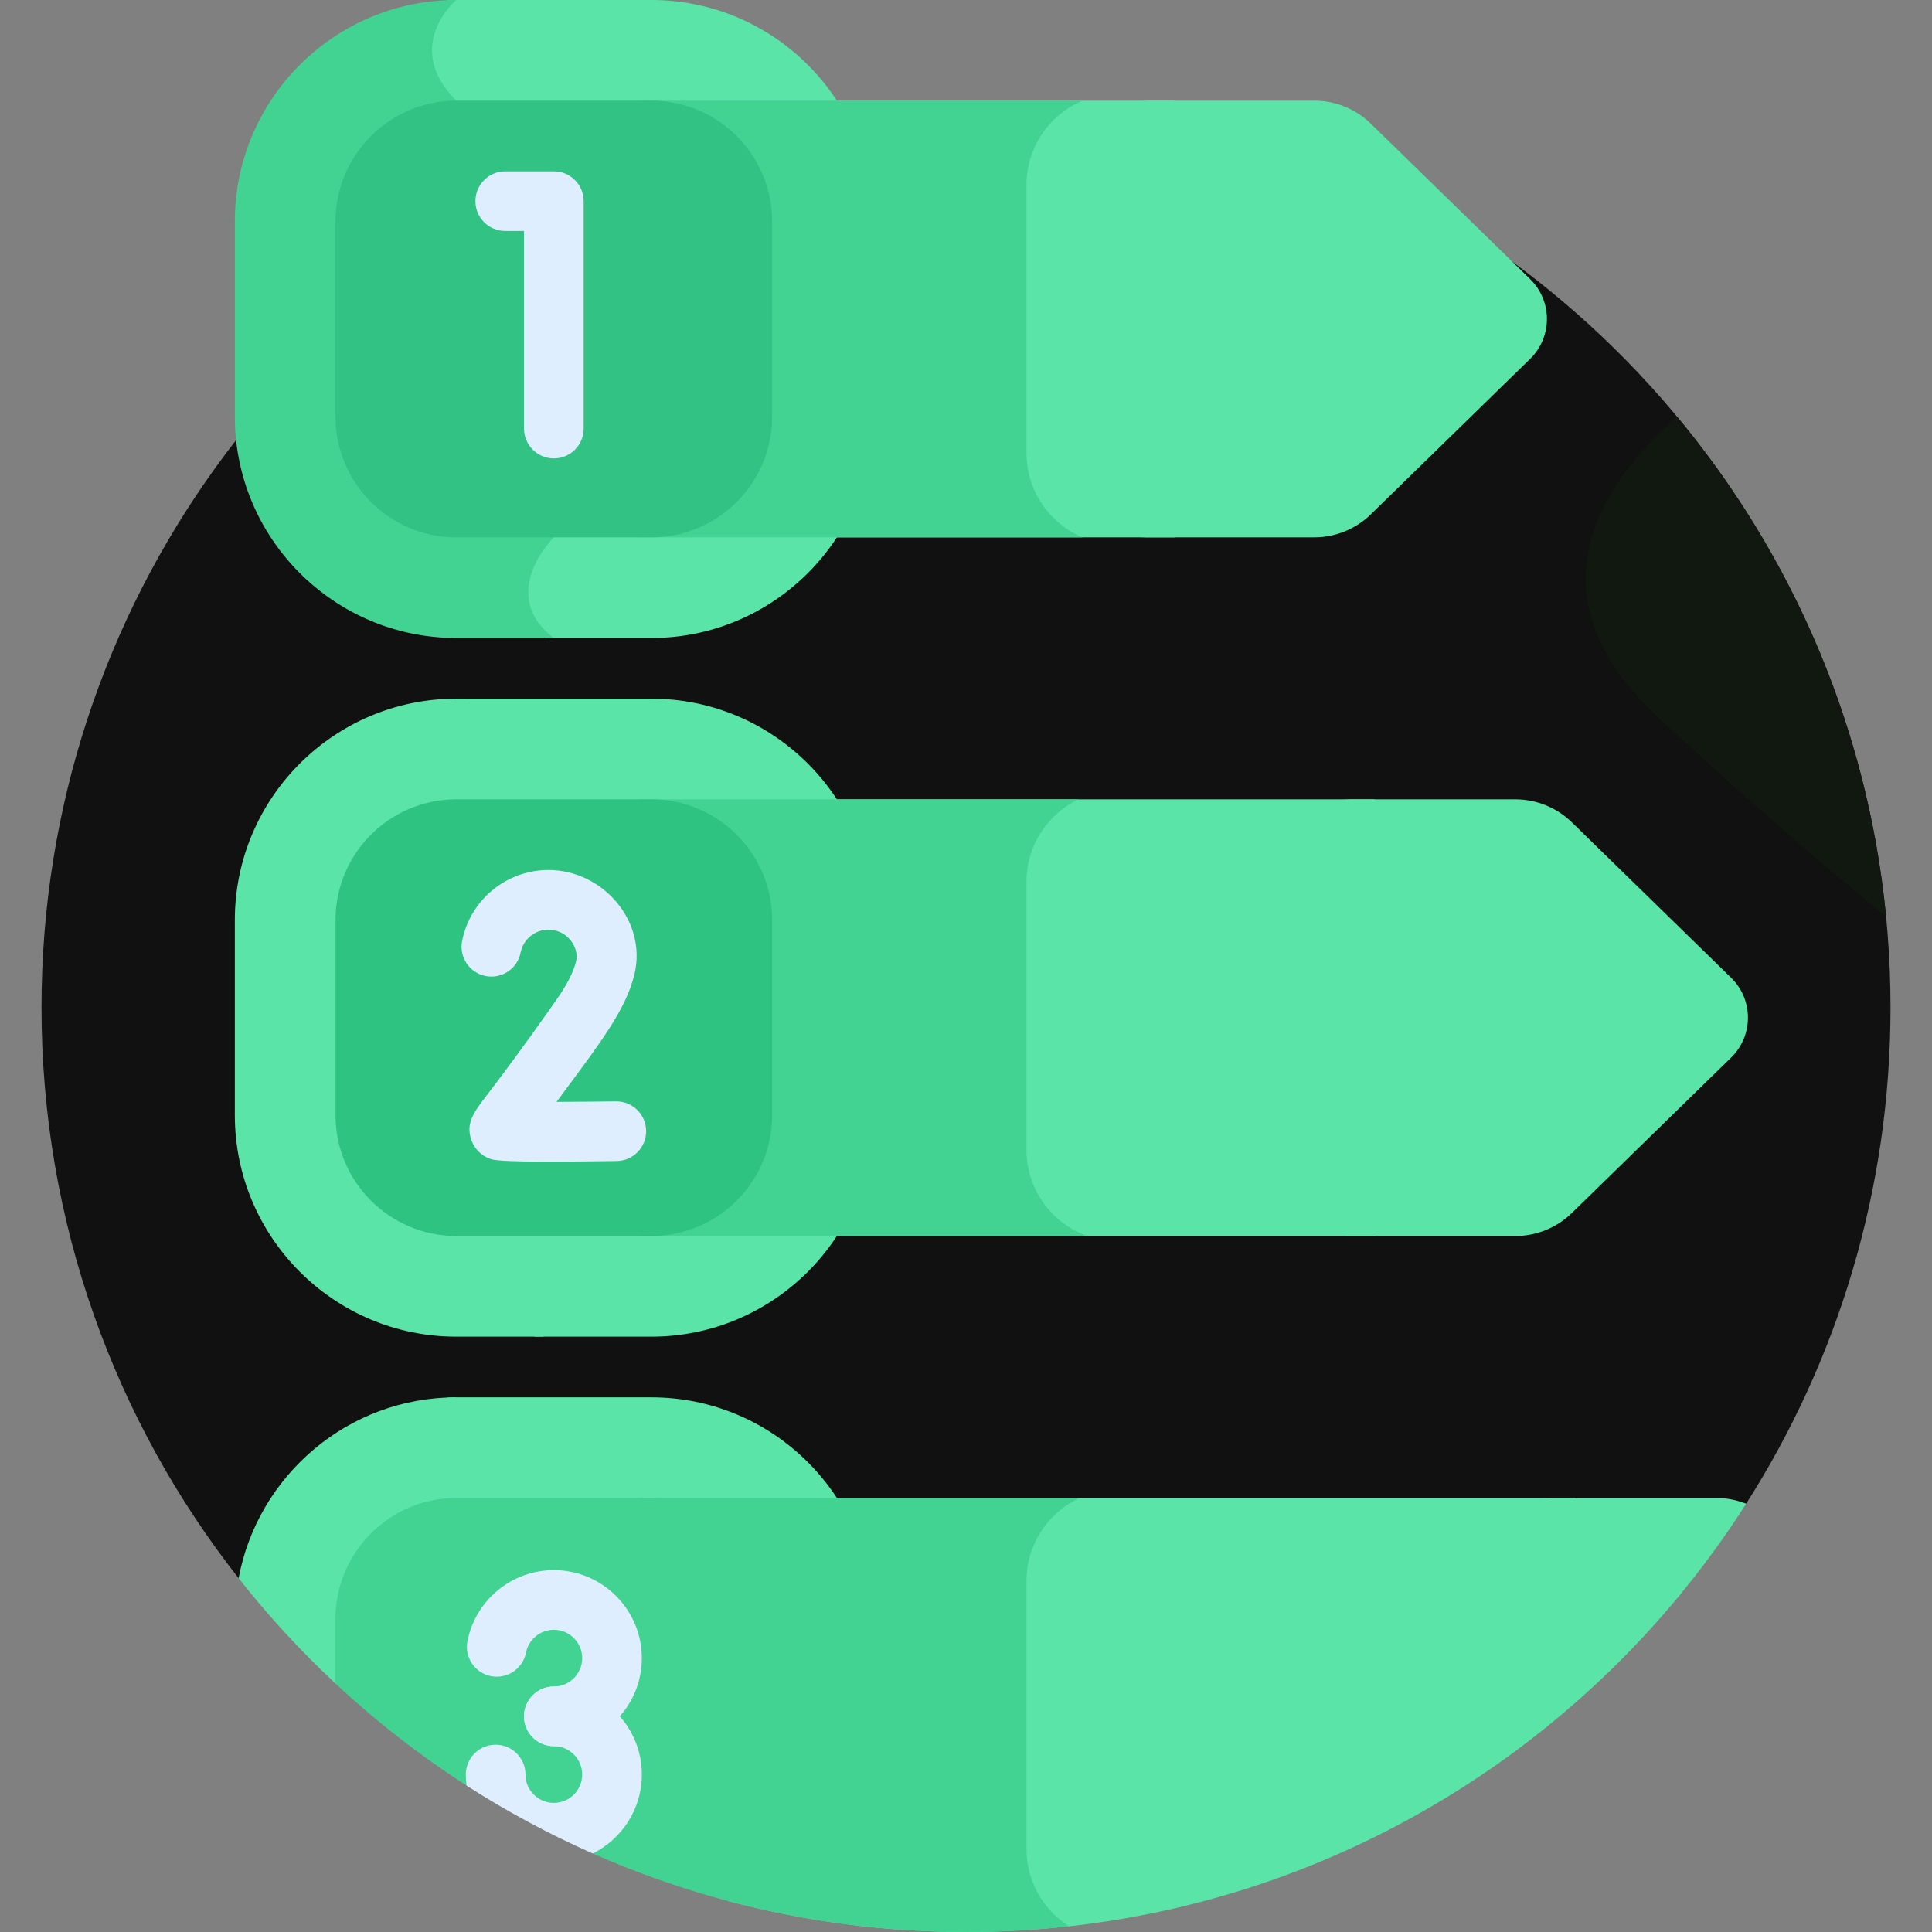 <svg xmlns="http://www.w3.org/2000/svg" width="80" height="80" viewBox="0 0 80 80" fill="none"><rect x="0" y="0" width="80" height="80" fill="#808080" stroke="none"/><g clip-path="url(#clip0_2405_1596)"><path d="M72.304 62.266C76.088 56.329 78.282 49.28 78.282 41.718C78.282 25.016 67.584 10.814 52.667 5.585H27.334C12.417 10.814 1.719 25.016 1.719 41.718C1.719 50.636 4.768 58.842 9.881 65.35L72.304 62.266Z" fill="#111111"></path><path d="M26.972 0H18.893C18.778 0 18.663 0.005 18.549 0.009C18.247 0.33 17.697 1.039 17.657 1.978C17.623 2.797 17.983 3.589 18.728 4.333C20.807 6.412 22.525 20.769 22.688 22.168C22.416 22.464 21.568 23.489 21.643 24.677C21.684 25.328 21.995 25.913 22.566 26.418H26.972C32.028 26.418 36.142 22.304 36.142 17.248V9.169C36.141 4.113 32.028 0 26.972 0Z" fill="#5AE4A7"></path><path d="M18.893 0C13.837 0 9.724 4.113 9.724 9.169V17.248C9.724 22.304 13.837 26.418 18.893 26.418H22.932C20.548 24.598 22.932 22.25 22.932 22.25C22.932 22.25 21.151 6.426 18.893 4.168C16.635 1.909 18.893 0 18.893 0Z" fill="#42D393"></path><path d="M26.973 57.861H18.894C18.777 57.861 18.661 57.865 18.546 57.869C18.122 58.296 17.169 59.407 17.236 60.708C17.282 61.599 17.795 62.392 18.76 63.065C18.921 63.177 19.015 63.355 19.049 63.609C19.204 64.784 18.108 67.061 16.467 69.712H36.142V67.03C36.142 61.975 32.029 57.861 26.973 57.861Z" fill="#5AE4A7"></path><path d="M18.893 62.872C15.683 60.633 18.893 57.861 18.893 57.861C14.411 57.861 10.673 61.094 9.881 65.35C11.104 66.906 12.446 68.364 13.892 69.712H16.733C18.782 66.374 19.964 63.619 18.893 62.872Z" fill="#5AE4A7"></path><path d="M26.972 28.931H18.915C18.531 29.284 17.781 30.107 17.791 31.132C17.799 31.921 18.252 32.646 19.138 33.288C21.703 35.148 22.233 49.624 22.28 51.071C21.974 51.33 21.062 52.197 21.059 53.332C21.058 54.054 21.424 54.731 22.145 55.348H26.972C32.028 55.348 36.141 51.235 36.141 46.179V38.1C36.141 33.044 32.028 28.931 26.972 28.931Z" fill="#5AE4A7"></path><path d="M19.275 28.931H18.893C13.837 28.931 9.724 33.044 9.724 38.1V46.179C9.724 51.235 13.837 55.348 18.893 55.348H22.517C19.764 53.254 22.517 51.181 22.517 51.181C22.517 51.181 22.088 35.138 19.275 33.098C16.463 31.059 19.275 28.931 19.275 28.931Z" fill="#5AE4A7"></path><path d="M48.954 22.019C49.221 21.867 49.47 21.68 49.695 21.461L56.287 15.028C56.781 14.546 57.053 13.9 57.053 13.209C57.053 12.519 56.781 11.873 56.287 11.39L49.695 4.957C49.47 4.738 49.221 4.551 48.954 4.4L48.586 4.168H26.521V4.386H26.973C29.614 4.386 31.756 6.528 31.756 9.17V17.249C31.756 19.89 29.614 22.032 26.972 22.032H26.521V22.25H48.632L48.954 22.019Z" fill="#5AE4A7"></path><path d="M42.505 18.768V7.651C42.505 6.09 43.465 4.742 44.823 4.168H26.521V4.386H26.973C29.614 4.386 31.756 6.528 31.756 9.17V17.249C31.756 19.89 29.614 22.032 26.972 22.032H26.521V22.25H44.823C43.465 21.676 42.505 20.329 42.505 18.768Z" fill="#42D393"></path><path d="M69.599 65.996L66.343 62.818C66.118 62.598 65.868 62.411 65.601 62.26L65.233 62.028H26.521V62.246H26.973C29.614 62.246 31.756 64.388 31.756 67.03V75.109C31.756 76.545 31.122 77.833 30.12 78.71C33.272 79.55 36.583 80 40 80C51.927 80 62.578 74.545 69.599 65.996Z" fill="#5AE4A7"></path><path d="M42.505 76.573V65.456C42.505 63.942 43.407 62.63 44.7 62.028H26.521V62.246H26.973C29.614 62.246 31.756 64.388 31.756 67.03V75.109C31.756 76.545 31.122 77.833 30.12 78.71C33.272 79.55 36.583 80 40 80C41.443 80 42.866 79.918 44.267 79.763C43.211 79.091 42.505 77.911 42.505 76.573Z" fill="#42D393"></path><path d="M57.277 50.948C57.544 50.797 57.794 50.61 58.019 50.391L64.611 43.957C65.105 43.475 65.377 42.829 65.377 42.139C65.377 41.448 65.105 40.803 64.611 40.32L58.019 33.887C57.794 33.667 57.545 33.481 57.277 33.329L56.91 33.098H26.521V33.316H26.973C29.614 33.316 31.756 35.457 31.756 38.099V46.178C31.756 48.82 29.614 50.962 26.972 50.962H26.521V51.18H56.956L57.277 50.948Z" fill="#5AE4A7"></path><path d="M42.505 47.622V36.505C42.505 35.009 43.386 33.709 44.655 33.099H26.521V33.317H26.973C29.614 33.317 31.756 35.458 31.756 38.1V46.179C31.756 48.821 29.614 50.963 26.972 50.963H26.521V51.181H45.019C43.558 50.658 42.505 49.257 42.505 47.622Z" fill="#42D393"></path><path d="M31.974 17.249V9.17C31.974 6.412 29.73 4.168 26.972 4.168H18.893C16.135 4.168 13.892 6.412 13.892 9.17V17.249C13.892 20.006 16.135 22.25 18.893 22.25H26.972C29.73 22.25 31.974 20.007 31.974 17.249Z" fill="#32C283"></path><path d="M26.972 62.028H18.893C16.135 62.028 13.892 64.272 13.892 67.03V69.711C15.574 71.282 17.399 72.701 19.344 73.951L24.543 76.748L24.542 76.748C26.41 77.574 28.357 78.255 30.368 78.777C31.355 77.862 31.974 76.557 31.974 75.109V67.03C31.974 64.272 29.73 62.028 26.972 62.028Z" fill="#42D393"></path><path d="M31.974 46.178V38.099C31.974 35.341 29.73 33.098 26.972 33.098H18.893C16.135 33.098 13.892 35.341 13.892 38.099V46.178C13.892 48.936 16.135 51.18 18.893 51.18H26.972C29.73 51.18 31.974 48.936 31.974 46.178Z" fill="#2FC381"></path><path d="M22.933 18.982C22.251 18.982 21.698 18.429 21.698 17.747V9.564H20.92C20.238 9.564 19.686 9.011 19.686 8.33C19.686 7.648 20.238 7.095 20.92 7.095H22.933C23.615 7.095 24.168 7.648 24.168 8.33V17.747C24.168 18.429 23.615 18.982 22.933 18.982Z" fill="#DEEEFF"></path><path d="M20.33 47.997C19.926 47.862 19.624 47.556 19.501 47.156C19.294 46.482 19.617 46.058 20.205 45.288C20.683 44.663 21.571 43.499 23.061 41.371C23.896 40.178 23.879 39.621 23.884 39.605C23.85 38.987 23.337 38.495 22.711 38.495C22.151 38.495 21.666 38.893 21.558 39.441C21.427 40.11 20.777 40.547 20.108 40.415C19.439 40.283 19.003 39.634 19.135 38.965C19.469 37.261 20.973 36.025 22.711 36.025C24.941 36.025 26.785 38.118 26.277 40.313C25.933 41.797 24.876 43.158 23.044 45.626C23.806 45.623 24.678 45.616 25.504 45.606C25.51 45.606 25.515 45.606 25.52 45.606C26.195 45.606 26.746 46.148 26.755 46.825C26.763 47.507 26.217 48.067 25.535 48.075C23.896 48.096 20.786 48.149 20.33 47.997Z" fill="#DEEEFF"></path><path d="M22.933 72.305C22.251 72.305 21.698 71.752 21.698 71.07C21.698 70.388 22.251 69.835 22.933 69.835C23.58 69.835 24.108 69.308 24.108 68.66C24.108 68.013 23.581 67.485 22.933 67.485C22.372 67.485 21.887 67.883 21.78 68.431C21.648 69.1 20.998 69.536 20.33 69.405C19.661 69.273 19.225 68.624 19.356 67.955C19.691 66.252 21.195 65.016 22.933 65.016C24.942 65.016 26.577 66.651 26.577 68.66C26.577 70.67 24.942 72.305 22.933 72.305Z" fill="#DEEEFF"></path><path d="M22.933 69.835C22.251 69.835 21.698 70.388 21.698 71.07C21.698 71.752 22.251 72.305 22.933 72.305C23.58 72.305 24.108 72.832 24.108 73.48C24.108 74.127 23.581 74.654 22.933 74.654C22.35 74.654 21.849 74.221 21.769 73.644C21.762 73.591 21.758 73.535 21.758 73.48C21.758 72.798 21.205 72.245 20.523 72.245C19.841 72.245 19.288 72.798 19.288 73.48C19.288 73.635 19.299 73.787 19.318 73.937C20.976 75.003 22.723 75.944 24.543 76.748C25.747 76.153 26.577 74.912 26.577 73.48C26.577 71.47 24.942 69.835 22.933 69.835Z" fill="#DEEEFF"></path><path d="M63.358 11.556L56.766 5.123C56.139 4.511 55.297 4.168 54.42 4.168H47.188C48.064 4.168 48.906 4.511 49.534 5.123L56.126 11.556C57.054 12.462 57.054 13.956 56.126 14.862L49.534 21.295C48.906 21.907 48.064 22.25 47.188 22.25H54.42C55.297 22.25 56.139 21.907 56.766 21.295L63.358 14.862C64.287 13.956 64.287 12.462 63.358 11.556Z" fill="#5AE4A7"></path><path d="M63.835 62.028C64.712 62.028 65.554 62.371 66.181 62.983L69.451 66.174C70.481 64.935 71.435 63.63 72.305 62.266C71.914 62.111 71.495 62.028 71.068 62.028H63.835Z" fill="#5AE4A7"></path><path d="M71.682 40.487L65.09 34.054C64.463 33.441 63.621 33.099 62.744 33.099H55.512C56.388 33.099 57.23 33.441 57.858 34.054L64.45 40.487C65.378 41.393 65.378 42.886 64.45 43.792L57.858 50.226C57.23 50.838 56.388 51.181 55.512 51.181H62.744C63.621 51.181 64.463 50.838 65.09 50.226L71.682 43.792C72.611 42.886 72.611 41.393 71.682 40.487Z" fill="#5AE4A7"></path><path d="M69.448 17.261C66.126 20.172 63.259 24.733 68.755 29.799C72.758 33.489 75.857 36.132 78.098 37.952C77.334 30.123 74.21 22.987 69.448 17.261Z" fill="#11180F"></path></g><defs><clipPath id="clip0_2405_1596"><rect width="80" height="80" fill="white"></rect></clipPath></defs></svg>